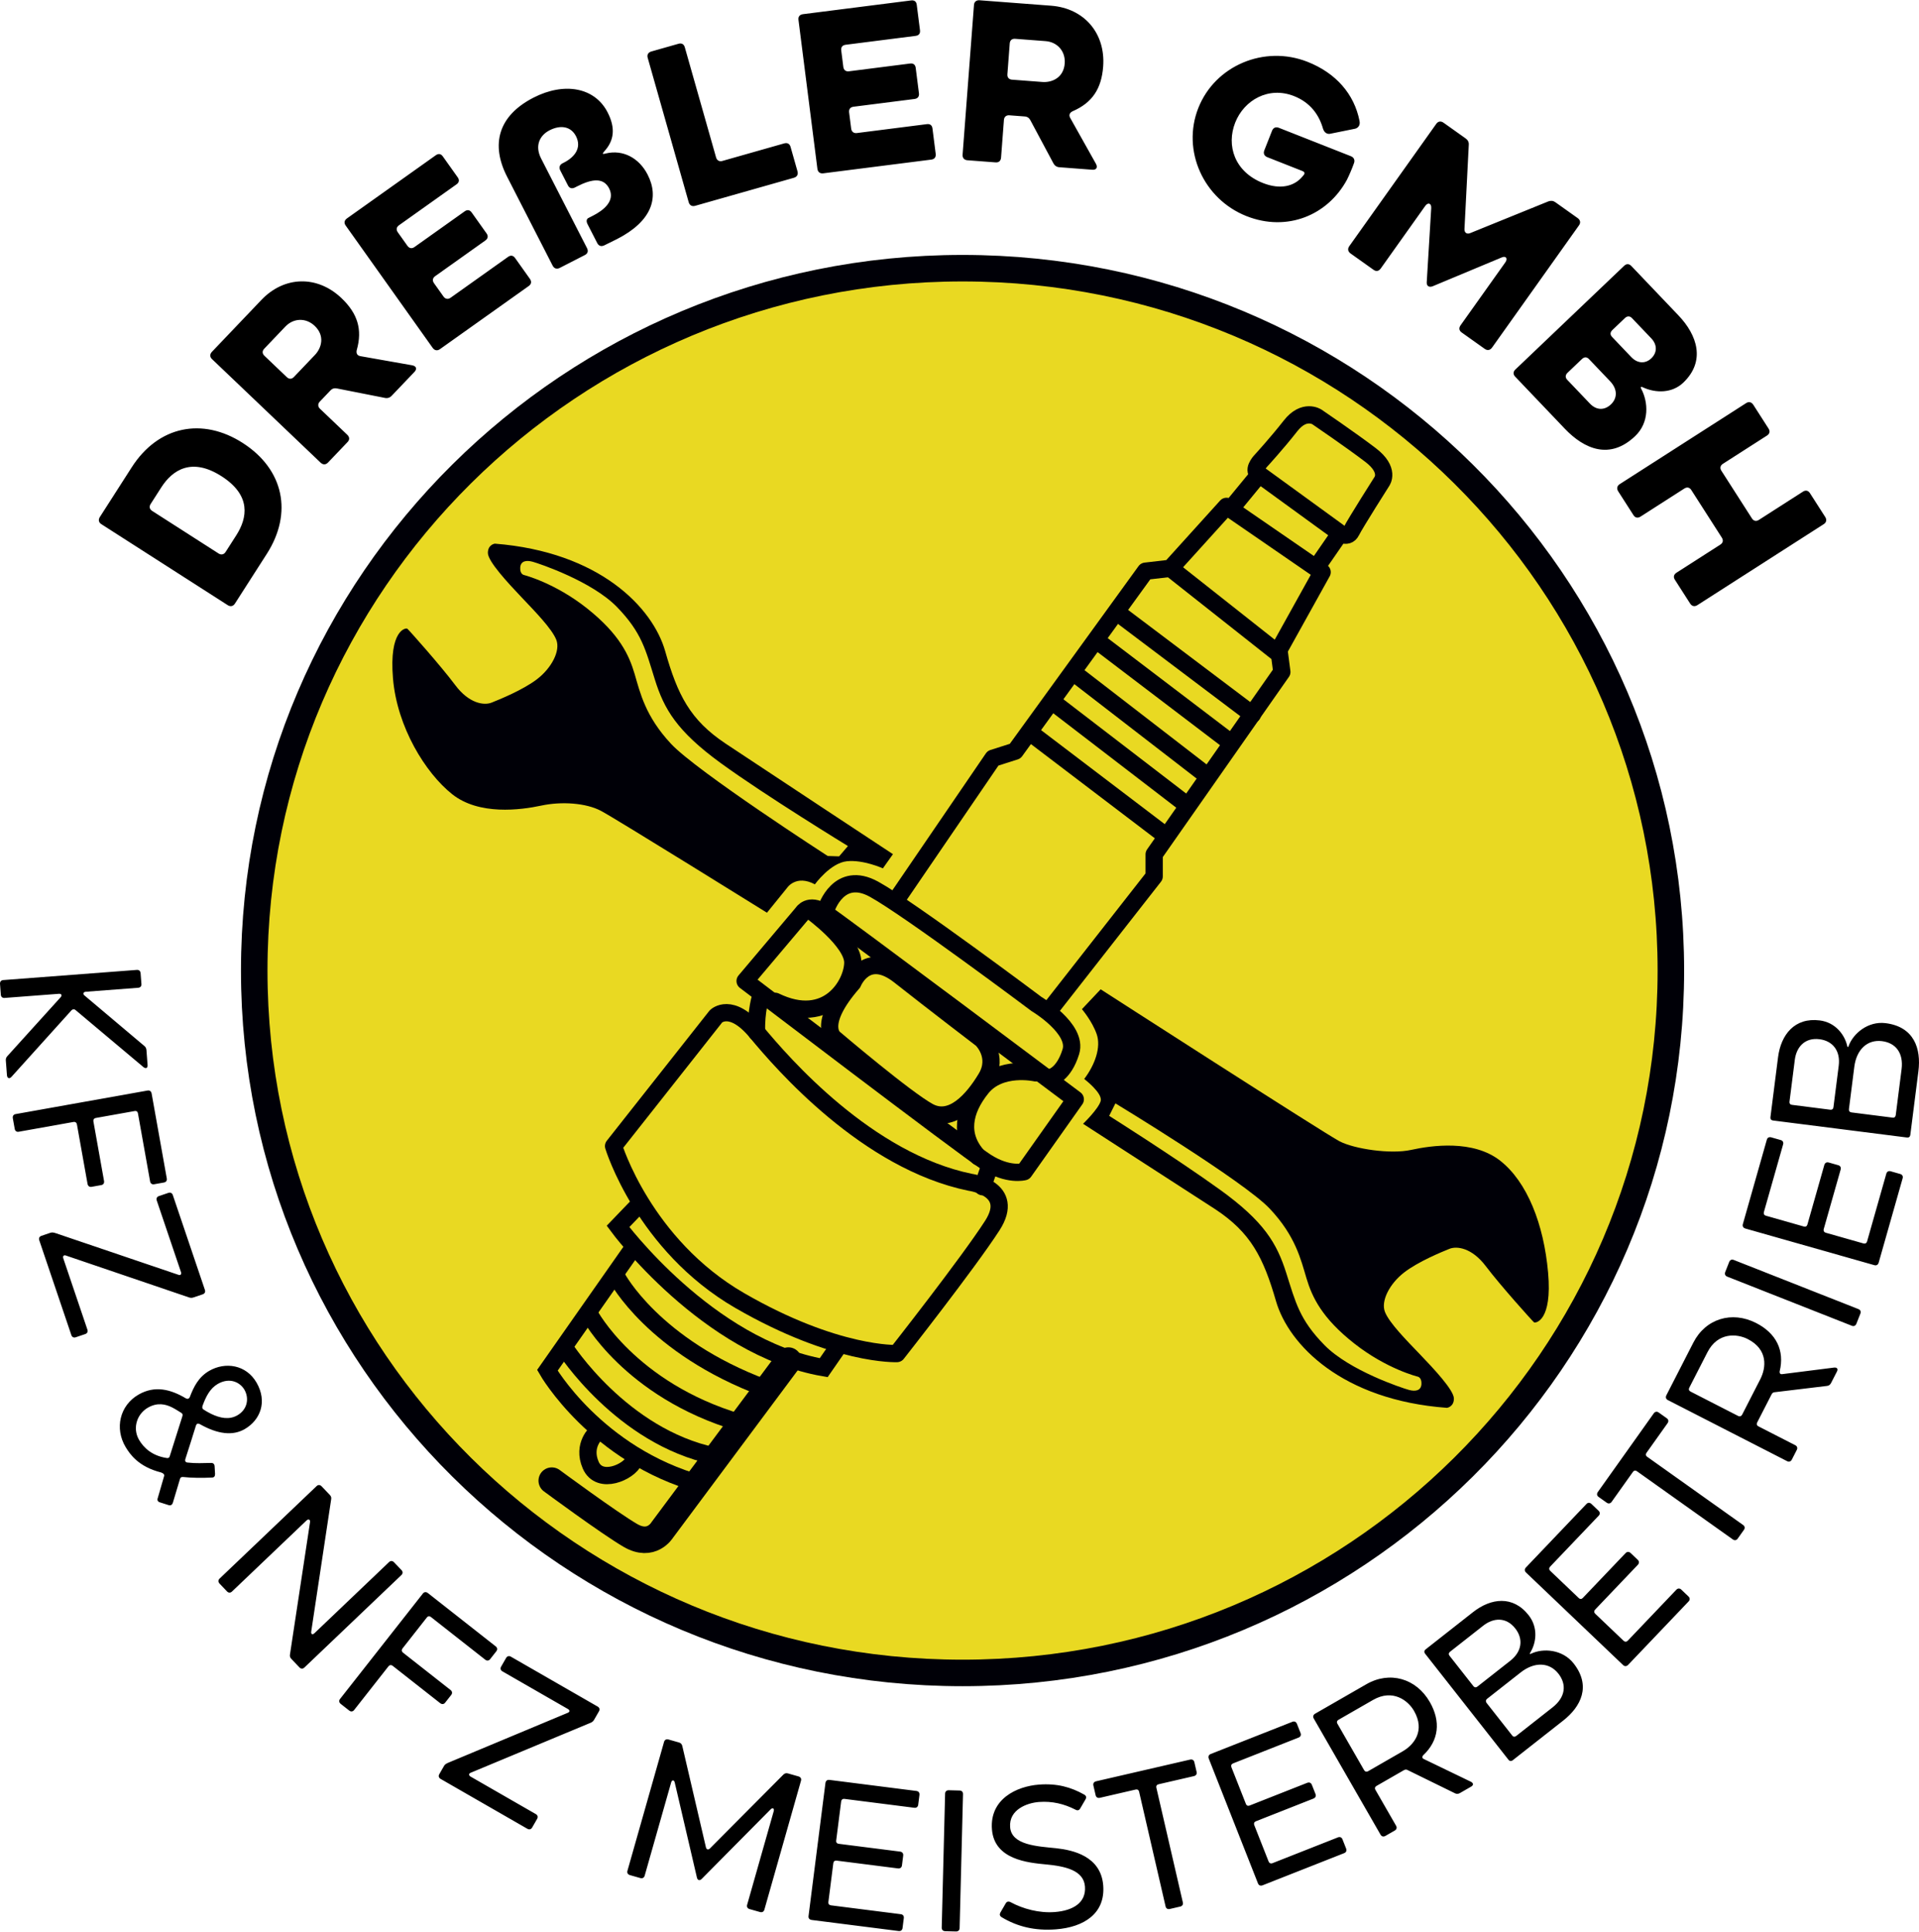 <?xml version="1.0" encoding="UTF-8"?> <svg xmlns="http://www.w3.org/2000/svg" xmlns:xlink="http://www.w3.org/1999/xlink" xml:space="preserve" width="602px" height="606px" version="1.1" style="shape-rendering:geometricPrecision; text-rendering:geometricPrecision; image-rendering:optimizeQuality; fill-rule:evenodd; clip-rule:evenodd" viewBox="0 0 4651651 4681399"> <defs> <style type="text/css"> .str0 {stroke:#000007;stroke-width:64268.4} .str2 {stroke:#000007;stroke-width:41859.8} .str3 {stroke:#000007;stroke-width:64405.3;stroke-linecap:round;stroke-linejoin:round} .str1 {stroke:#000007;stroke-width:41859.8;stroke-linecap:round;stroke-linejoin:round} .fil1 {fill:none;fill-rule:nonzero} .fil3 {fill:black;fill-rule:nonzero} .fil2 {fill:#000007;fill-rule:nonzero} .fil0 {fill:#E9D922;fill-rule:nonzero} </style> </defs> <g id="Ebene_x0020_1">  <path class="fil0" d="M4050170 2352127c0,940322 -768729,1702598 -1716974,1702598 -948244,0 -1716955,-762276 -1716955,-1702598 0,-940330 768711,-1702615 1716955,-1702615 948245,0 1716974,762285 1716974,1702615z"></path> <path class="fil1 str0" d="M4050170 2352127c0,940322 -768729,1702598 -1716974,1702598 -948244,0 -1716955,-762276 -1716955,-1702598 0,-940330 768711,-1702615 1716955,-1702615 948245,0 1716974,762285 1716974,1702615z"></path> <path class="fil1 str1" d="M2176482 2175058l230558 -337626 53643 -17096 316085 -436315 60471 -6992 135848 -150151 231754 159461 -104686 188433 6992 53516 -309449 442084 0 53489 -251296 321105"></path> <path class="fil1 str1" d="M3047278 1145860l196292 142648c0,0 21669,19415 31947,-1132 10269,-20537 74190,-120970 74190,-120970 0,0 20538,-27410 -27411,-63921 -47911,-36520 -130088,-92418 -130088,-92418 0,0 -30815,-20547 -63912,21669 -33070,42216 -70750,83309 -70750,83309 0,0 -19579,19579 -10268,30815z"></path> <path class="fil1 str1" d="M3049204 1153080l-61722 75121"></path> <path class="fil1 str1" d="M3242411 1300666l-50970 73798"></path> <path class="fil1 str1" d="M2837239 1377020l254902 201385"></path> <path class="fil1 str1" d="M2713787 1488497l321999 242862"></path> <path class="fil1 str1" d="M2662799 1555586l319334 242853"></path> <path class="fil1 str1" d="M2605103 1632058l317983 245536"></path> <path class="fil1 str1" d="M2558149 1705856l317984 244176"></path> <path class="fil1 str1" d="M2499111 1776961l324683 246887"></path> <path class="fil1 str1" d="M1806161 2377475l139106 -164774c0,0 14979,-25695 51362,-2154 36356,23540 609852,453676 609852,453676l-124101 175463c0,0 -38519,10715 -92035,-23541 -53479,-34229 -584184,-438670 -584184,-438670z"></path> <path class="fil1 str1" d="M2003037 2202003c0,0 29948,-94161 115566,-47081 85591,47081 393716,278187 393716,278187 0,0 100597,59923 83464,115566 -17096,55643 -47072,62050 -47072,62050"></path> <path class="fil1 str1" d="M1735548 2463075c0,0 36384,-36392 98434,38510 62050,74893 267488,312442 517853,363804 0,0 111286,14970 53516,104841 -57797,89872 -231132,310289 -231132,310289 0,0 -147642,6407 -380901,-128391 -233232,-134817 -306008,-374493 -306008,-374493l248238 -314560z"></path> <path class="fil1 str1" d="M1844689 2411713c0,0 -12852,38510 -10698,89872"></path> <path class="fil1 str1" d="M2398925 2826861l-17133 49199"></path> <path class="fil1 str1" d="M1966654 2208420c0,0 100569,72776 100569,124101 0,51362 -59896,156239 -188314,94153"></path> <path class="fil1 str1" d="M2510201 2600028c0,0 -85590,-19260 -130544,36383 -44918,55642 -55643,115539 -8562,166900"></path> <path class="fil1 str1" d="M2067232 2381756c0,0 32103,-81310 113412,-17133 81310,64205 199031,154076 199031,154076 0,0 42791,40674 10688,94162 -32102,53516 -83464,111286 -139106,81337 -55643,-29984 -228979,-177616 -228979,-177616 0,0 -44917,-32112 44954,-134826z"></path> <path class="fil1 str2" d="M1551515 2916733l-53489 55642c0,0 216136,293156 498594,342391l38519 -55643"></path> <path class="fil1 str2" d="M1532255 3028009l-205438 293156c0,0 117693,205438 372367,276050"></path> <path class="fil1 str2" d="M1495881 3096485c0,0 87745,166928 357361,267489"></path> <path class="fil1 str2" d="M1429541 3186366c0,0 96307,181898 361641,261081"></path> <path class="fil1 str2" d="M1369626 3267685c0,0 136944,214000 361642,261081"></path> <path class="fil1 str3" d="M1911020 3297642l-305998 410867c0,0 -25704,42800 -77057,12816 -51361,-29948 -190441,-132654 -190441,-132654"></path> <path class="fil1 str2" d="M1446446 3471918c0,0 -35845,29857 -14587,78992 21213,49098 93569,16585 104842,-10625"></path> <path class="fil2" d="M1747816 1849736c-107871,-78443 -138176,-131959 -160493,-203283 -22281,-71288 -31199,-113221 -91798,-175618 -60635,-62406 -188122,-105206 -204187,-109652 -16038,-4472 -29401,-1798 -30304,14267 -895,16037 8927,17808 8927,17808 0,0 74893,18739 153337,81146 78471,62406 101628,113220 115018,158686 13363,45465 25859,102522 88265,169410 62407,66843 379769,271898 379769,271898l27630 903 21414 -24992c0,0 -199706,-122129 -307578,-200573zm-291512 115019c-35681,-18739 -94509,-23184 -144456,-12496 -49911,10698 -150663,24061 -215743,-27629 -65072,-51709 -133731,-163159 -143516,-280852 -9821,-117656 31199,-123005 34740,-120331 3578,2675 82050,90931 115923,136405 33882,45465 70429,49911 88265,42791 17808,-7147 75769,-30332 110546,-57058 34740,-26762 57057,-68649 46332,-95412 -10688,-26726 -50805,-67746 -83783,-102523 -33006,-34749 -82013,-87361 -82013,-107880 0,-20510 16996,-22500 16996,-22500 253779,20053 382808,154852 412912,260916 30112,106101 60215,166317 146226,223666 86038,57350 405755,268100 405755,268100l-24371 34430c0,0 -47336,-21514 -87462,-17233 -40153,4317 -77403,55935 -77403,55935 -45885,-24380 -67399,8598 -67399,8598l-48751 60216c0,0 -367155,-228431 -402798,-247143z"></path> <path class="fil2" d="M2688631 2704330c0,0 159297,100396 267616,178292 108291,77860 138887,131184 161552,202381 22700,71196 31846,113056 92801,175143 60955,62077 188671,104165 204736,108547 16064,4381 29427,1606 30240,-14431 803,-16065 -9018,-17772 -9018,-17772 0,0 -74967,-18319 -153757,-80306 -78800,-61986 -102277,-112673 -115895,-158074 -13619,-45401 -26407,-102368 -89160,-168890 -62762,-66533 -373982,-255157 -373982,-255157l-15133 30267zm-63274 19251c0,0 37123,-35772 42636,-55031 5504,-19251 -39898,-53644 -39898,-53644 26142,-34394 41276,-77020 30268,-108675 -11017,-31619 -35772,-60535 -35772,-60535l45402 -48140c0,0 543383,349948 579155,368469 35744,18511 123462,31810 173336,20829 49846,-10944 150607,-25211 215971,26151 65373,51362 105681,153593 116114,271222 10470,117629 -30523,123206 -34101,120559 -3569,-2665 -82497,-90483 -116625,-135784 -34138,-45274 -70713,-49527 -88494,-42316 -17799,7247 -75632,30723 -110254,57678 -34612,26917 -56674,68932 -45821,95631 10825,26699 51170,67491 84340,102076 33198,34585 82497,86914 82625,107424 91,20510 -16905,22600 -16905,22600 -253870,-18675 -383639,-152762 -414326,-258698 -30660,-105909 -61120,-165961 -147450,-222863l-320201 -206953z"></path> <path class="fil3" d="M245518 1269933l306400 196393c6709,4308 13308,2866 17616,-3852l77130 -120322c63355,-98853 41704,-204872 -58491,-269095 -97064,-62224 -204142,-41878 -268939,59221l-77121 120322c-4308,6718 -2857,13317 3405,17333zm327083 27274l-25804 40253c-4016,6271 -10624,7713 -16886,3697l-161032 -103216c-6709,-4300 -7694,-10616 -3687,-16878l25813 -40262c26945,-42042 73533,-73396 145998,-26945 72465,46451 62836,100861 35598,143351zm222626 -176667l47291 -49601c5504,-5777 4974,-12149 -794,-17643l-66140 -63064c-5385,-5139 -5550,-11903 -411,-17279l26033 -27310c4390,-4610 10004,-5869 16046,-4509l115548 22801c6043,1369 12012,-283 16412,-4902l55360 -58061c6964,-7302 4564,-14011 -5267,-16028l-125662 -22190c-7557,-1324 -10679,-6508 -9000,-14440 14587,-50705 1634,-89479 -36821,-126145 -58445,-55725 -138449,-54192 -194183,4244l-119884 125744c-5504,5778 -5340,12532 45,17662l263400 251150c5768,5495 12523,5339 18027,-429zm-100004 -206935l-54227 -51700c-5769,-5495 -5541,-11893 -402,-17270l50960 -53452c20163,-21149 50212,-21870 71361,-1707 25375,24198 16311,53735 547,70266l-50960 53452c-5139,5385 -11519,5906 -17279,411zm292453 -318212l-23403 -32905c-4619,-6499 -3177,-12724 2884,-17042l139417 -99145c6499,-4610 7503,-10543 2885,-17042l-36028 -50659c-4618,-6499 -10551,-7493 -17041,-2875l-215196 153027c-6499,4627 -7932,10853 -3304,17352l210906 296596c4618,6490 11281,7622 17780,3003l215196 -153026c6499,-4619 7193,-10981 2574,-17480l-35717 -50221c-4618,-6499 -10551,-7494 -17041,-2884l-139427 99145c-6060,4318 -12733,3186 -17041,-2875l-23093 -32467c-4619,-6490 -3186,-12733 2875,-17042l121673 -86521c6499,-4619 7183,-10981 2875,-17042l-36018 -50659c-4619,-6490 -10543,-7503 -17051,-2875l-121663 86513c-6061,4317 -12423,3623 -17042,-2876zm436489 -52667l23248 45402c3633,7092 9119,9657 16932,6243 7567,-3870 18685,-8973 31445,-15508 84185,-43110 102642,-100314 74063,-156121 -20583,-40189 -59522,-61439 -101483,-51289 -8288,2456 -9018,1032 -3377,-5431 23750,-25895 27256,-56345 7877,-94180 -31235,-60991 -105261,-73825 -179506,-35808 -86065,44087 -104166,113641 -64204,191665l110436 215642c3633,7093 10068,9174 17160,5541l61001 -31244c7101,-3633 8699,-9822 5066,-16923l-111158 -217049c-15991,-31217 -3167,-56300 20483,-68403 26480,-13564 51700,-9767 64058,14358 14285,27894 -2838,50403 -28843,63721l-3788 1935c-7092,3633 -9174,10068 -5541,17160l18648 36420c3633,7092 9831,8689 16923,5066l4728 -2428c37360,-19132 64661,-21770 78225,4700 15745,30743 -14933,53617 -38574,65720l-10871 5568c-5449,2200 -6581,8151 -2948,15243zm508935 -128080l-16831 -59294c-2173,-7667 -7942,-10451 -15600,-8270l-149759 42517c-7156,2036 -13061,-1259 -15097,-8415l-75888 -267306c-2035,-7156 -7421,-10598 -15097,-8416l-65930 18721c-7676,2172 -10953,8078 -8927,15234l99401 350104c2182,7667 8078,10962 15755,8781l239192 -67911c7668,-2172 10963,-8087 8781,-15745zm111121 -252966l-5084 -40062c-1013,-7905 3204,-12715 10579,-13655l169712 -21578c7914,-1004 11592,-5760 10588,-13664l-7840 -61667c-1004,-7914 -5760,-11583 -13665,-10579l-261947 33298c-7914,1004 -12113,5823 -11109,13737l45894 361029c1004,7905 6344,12049 14258,11045l261948 -33298c7904,-1013 11528,-6289 10515,-14194l-7768 -61137c-1004,-7905 -5759,-11593 -13664,-10588l-169721 21578c-7375,940 -12724,-3204 -13664,-10580l-5021 -39532c-1004,-7904 3204,-12724 10579,-13664l148107 -18821c7914,-1014 11519,-6289 10579,-13674l-7841 -61658c-1004,-7904 -5750,-11592 -13664,-10588l-148097 18831c-7385,940 -12661,-2675 -13674,-10579zm300860 226176l68339 5194c7950,602 12551,-3843 13153,-11784l6928 -91132c566,-7411 5696,-11820 13108,-11254l37624 2857c6353,484 10871,4034 13646,9575l55515 103855c2775,5541 7832,9119 14194,9603l79995 6088c10059,757 13728,-5349 9073,-14239l-62406 -111304c-3752,-6682 -1716,-12386 5485,-16101 48478,-20821 70284,-55406 74319,-108374 6115,-80534 -45730,-141489 -126246,-147605l-173236 -13180c-7959,-603 -13080,3806 -13646,11227l-27593 362891c-602,7942 3797,13080 11748,13683zm96836 -208441l5677 -74702c603,-7941 5696,-11811 13117,-11254l73642 5604c29127,2209 48715,25010 46506,54146 -2665,34968 -31262,46652 -54045,44918l-73634 -5596c-7420,-566 -11866,-5166 -11263,-13116zm579867 343979c97868,38583 196630,-1862 243355,-88521 6070,-12469 11820,-25622 17178,-40637 2419,-7612 -968,-13518 -7886,-16247l-174477 -68796c-7412,-2921 -13619,-228 -16540,7193l-18702 47446c-2930,7421 -229,13618 7183,16539l84514 33326c8407,3313 6846,7265 82,14312 -19232,22691 -52539,31828 -95047,15070 -69197,-27283 -89142,-91122 -67317,-146473 21633,-54867 81155,-88512 142447,-64351 40528,15983 61101,46369 70439,79174 3314,10442 11017,14057 18712,11949l56473 -11428c7786,-931 15846,-6883 13327,-19306 -12952,-65646 -57505,-116342 -126219,-143424 -104777,-41312 -224113,9301 -264640,112107 -40536,102806 12331,220745 117118,262067zm802520 4710l-54128 -38492c-5202,-3697 -10633,-4299 -16740,-2127l-189693 76984c-8215,3286 -14275,-1023 -13865,-9858l10443 -204453c483,-6170 -2310,-11418 -7513,-15115l-53680 -38172c-6499,-4628 -13162,-3496 -17479,2565l-210906 296596c-4619,6499 -3505,13162 2994,17781l55853 39715c6499,4628 12733,3185 17351,-3304l107772 -151548c6763,-9520 15234,-6764 14577,5157l-10862 179378c-712,9265 5348,13582 14294,10169l166928 -69709c10606,-4847 15992,2246 9219,11775l-108383 152406c-4619,6499 -3925,12861 2574,17479l55853 39724c6499,4619 13171,3487 17780,-3003l210915 -296597c4318,-6060 3186,-12733 -3304,-17351zm-151521 384360l120268 126127c47290,49600 109414,76262 170551,17972 34622,-32997 32030,-81921 14760,-114653 -2538,-4190 -612,-6025 3852,-3670 31600,14660 71059,14477 97977,-11181 54602,-52065 34302,-114937 -11528,-163003l-114398 -119975c-5139,-5386 -11501,-5906 -17279,-402l-263783 251506c-5768,5504 -5549,11893 -420,17279zm235697 -113139l30377 -28962c5385,-5139 11784,-5358 16914,27l46935 49217c14303,14997 14969,34174 -28,48478 -13847,13198 -33015,13116 -48413,-3031l-46561 -48833c-5130,-5386 -4993,-11392 776,-16896zm-108830 103764l34996 -33371c5778,-5504 11784,-5348 16913,37l51326 53826c18702,19607 17434,41376 2053,56035 -14996,14304 -34566,15344 -51060,-1962l-54995 -57678c-5130,-5386 -4609,-11766 767,-16887zm624629 349456l-36985 -57706c-4299,-6699 -10625,-7703 -16887,-3687l-106894 68522c-6709,4299 -12871,2574 -16887,-3688l-73971 -115411c-4016,-6262 -3012,-12578 3697,-16886l106895 -68522c6261,-4007 8005,-10169 3696,-16877l-36985 -57697c-4299,-6718 -10908,-8160 -17169,-4144l-306410 196402c-6708,4299 -8160,10898 -3851,17616l36985 57697c4299,6718 10616,7703 17325,3404l106018 -67947c6709,-4299 12870,-2574 16887,3697l73971 115402c4016,6262 3012,12578 -3697,16877l-106009 67956c-6709,4300 -8435,10461 -4135,17170l36985 57696c4299,6709 10908,8160 17617,3861l306400 -196401c6261,-4017 7704,-10625 3404,-17334z"></path> <path class="fil3" d="M354996 2544960c-319,-4181 -1990,-7813 -5467,-10351l-144602 -121983c-4975,-3834 -3003,-8662 3049,-9128l127103 -9666c5112,-393 8124,-3907 7741,-9018l-1990 -26078c-420,-5586 -3925,-8599 -9046,-8206l-324025 24645c-5130,392 -8133,3897 -7713,9484l1980 26077c393,5112 3898,8133 9028,7741l131749 -10022c6518,-493 8261,4052 3935,8598l-128291 141799c-3478,3542 -4628,6910 -4308,11109l2729 35835c566,7458 5869,9393 10625,4345l145961 -161880c2620,-2538 6308,-3286 9813,-274l164573 138258c5979,4700 10451,2017 9885,-5431l-2729 -35854zm-122941 164527l94225 -16822c4601,-821 7385,1515 8124,5659l29464 165002c904,5066 4692,7704 9749,6801l23905 -4263c5048,-904 7695,-4692 6791,-9758l-36766 -205912c-986,-5514 -4774,-8161 -9822,-7257l-319909 57112c-5057,904 -7704,4692 -6718,10214l4591 25741c904,5047 4701,7703 9758,6800l132836 -23714c4135,-740 7384,1515 8124,5659l25767 144328c977,5513 4774,8151 9831,7247l23431 -4180c5066,-904 7704,-4701 6718,-10205l-25768 -144328c-739,-4144 1534,-7384 5669,-8124zm-48432 531554l23002 -7786c4856,-1643 6909,-5787 5257,-10652l-58499 -172925c-1799,-5312 1442,-8872 6617,-6681l298559 101573c3843,1169 6801,1150 10780,-191l22117 -7485c4856,-1643 6900,-5787 5257,-10652l-77805 -229983c-1652,-4865 -5786,-6919 -10652,-5276l-22992 7786c-4875,1643 -6919,5787 -5276,10652l58810 173820c1789,5312 -1588,8416 -6773,6234l-296779 -100706c-6061,-1890 -9165,-2319 -13144,-977l-21669 7330c-4866,1652 -6919,5796 -5267,10661l77805 229983c1643,4874 5787,6918 10652,5275zm120988 266238c9712,15965 29957,47419 85992,61512 5568,2182 8635,4719 7029,9420l-15152 52338c-2008,4929 -92,9201 5011,10589l21103 6718c5331,1770 8735,-722 10351,-5422l17160 -57259c803,-4226 3633,-5860 7631,-5467 20218,2382 47209,2483 69727,1387 5449,92 7987,-2984 7859,-8826l-1096 -18767c-310,-5203 -3614,-8160 -8826,-7841 -19223,274 -36301,1479 -56519,-903 -5048,-338 -6910,-3569 -5705,-8033 8681,-27063 17352,-54136 25795,-81611 1607,-4691 4673,-5915 9201,-3669 43895,24846 80105,28798 108848,12277 38045,-21870 55533,-66395 28999,-112536 -25366,-44124 -76171,-50997 -114617,-28890 -26315,15125 -37889,39012 -47327,63822 -2255,4527 -5778,4947 -9658,2875 -37706,-22491 -75669,-31372 -114525,-9027 -45329,26059 -58619,81638 -31281,127313zm186388 -100158c8106,-22436 18247,-42262 36858,-52969 29957,-17224 54840,-2984 64615,14021 12104,21048 7193,48103 -17096,62059 -19834,11401 -41850,6837 -63365,-3423 -7539,-3733 -14029,-7539 -18383,-10424 -3249,-1907 -4071,-5203 -2629,-9264zm-154414 81775c-16119,-28962 -3642,-62534 21861,-77193 23075,-13272 43019,-8571 58956,-511 8407,4326 15381,8945 21232,12568 3651,1680 4874,4747 3441,8809l-30387 96097c-794,4226 -4034,6088 -8497,4883 -33782,-5358 -54502,-23604 -66606,-44653l0 0zm636752 316632l-18046 -18931c-3870,-4052 -8489,-4162 -12204,-630l-180793 172378c-4728,4509 -8982,2756 -7832,-4153l48268 -320174c767,-4610 -155,-7594 -3377,-10972l-19652 -20619c-3870,-4062 -8489,-4172 -12204,-630l-235204 224241c-3715,3551 -3824,8170 46,12222l18045 18931c3533,3715 8161,3825 11885,283l180784 -172368c4737,-4509 9310,-2428 8479,4162l-48586 320493c-776,4610 146,7604 3368,10981l19661 20620c3532,3715 8160,3824 11875,273l235204 -224241c3705,-3532 3815,-8160 283,-11866zm2208 190012l59139 -75258c2884,-3669 6526,-3779 9831,-1186l131795 103572c4035,3167 8626,2620 11802,-1424l14997 -19086c3177,-4035 2620,-8626 -1415,-11793l-164463 -129249c-4409,-3459 -9000,-2912 -12168,1123l-200792 255513c-3176,4043 -2619,8625 1780,12094l20565 16156c4035,3167 8626,2620 11802,-1415l83373 -106101c2601,-3295 6526,-3779 9831,-1177l115274 90593c4399,3450 8991,2902 12167,-1141l14705 -18712c3176,-4044 2629,-8635 -1771,-12085l-115274 -90593c-3313,-2602 -3779,-6526 -1178,-9831zm314387 433924l12104 -21049c2555,-4454 1350,-8908 -3104,-11473l-158266 -90995c-4856,-2793 -4783,-7603 548,-9383l291102 -121308c3660,-1670 5860,-3632 7950,-7274l11638 -20246c2556,-4445 1351,-8908 -3103,-11464l-210477 -121016c-4454,-2565 -8918,-1360 -11474,3085l-12103 21049c-2556,4454 -1360,8918 3103,11483l159070 91460c4865,2793 4381,7357 -950,9146l-289185 120796c-5796,2592 -8406,4308 -10506,7960l-11400 19834c-2565,4454 -1360,8918 3094,11474l210486 121015c4454,2565 8908,1360 11473,-3094zm645441 -123973l-25156 -7147c-4482,-1278 -8133,-374 -11538,3030l-178009 179023c-3970,3724 -8005,2574 -9429,-2675l-57340 -245864c-1096,-4692 -3733,-7376 -8215,-8644l-25156 -7147c-5395,-1534 -9429,721 -10835,5650l-88785 312606c-1397,4939 849,8982 6243,10506l25156 7147c4929,1406 8982,-848 10378,-5787l64168 -225911c1908,-6736 7229,-6691 8717,46l53854 230804c1616,6270 6545,7676 11218,3185l167384 -168936c4811,-4947 9366,-2200 7449,4546l-64415 226806c-1405,4947 849,8981 5787,10378l25156 7147c5386,1533 9420,-721 10826,-5659l88785 -312607c1406,-4929 -849,-8973 -6243,-10497zm91551 155555l12058 -94956c529,-4162 3660,-6590 7832,-6061l169520 21542c5093,648 8744,-2182 9392,-7284l3003 -23623c703,-5549 -2126,-9201 -7220,-9849l-210741 -26780c-5568,-703 -9219,2126 -9922,7676l-40965 322373c-648,5094 2181,8745 7740,9457l210751 26781c5093,648 8744,-2182 9392,-7284l3067 -24088c648,-5085 -2182,-8745 -7284,-9384l-169520 -21541c-4172,-530 -6591,-3670 -6061,-7841l12012 -94490c529,-4163 3651,-6591 7822,-6061l148682 18894c5550,703 9210,-2126 9858,-7220l2994 -23622c712,-5559 -2118,-9210 -7667,-9913l-148682 -18894c-4181,-530 -6654,-3204 -6061,-7832zm264011 -113814l-8206 324866c-137,5138 3049,8488 8653,8625l26133 667c5139,127 8489,-3058 8616,-8197l8215 -324856c128,-5130 -3057,-8480 -8196,-8608l-26133 -666c-5604,-137 -8945,3048 -9082,8169zm268237 329055c69371,-5276 120176,-39112 115073,-106146 -5413,-71233 -73515,-86194 -114580,-90557 -44370,-4591 -107790,-7247 -111112,-51005 -3259,-42837 41412,-58874 69818,-61038 32577,-2473 61220,4710 88502,18557 4893,2903 9019,1652 11492,-2757l12834 -22043c2902,-4902 1661,-9027 -2739,-11492 -32786,-18584 -66723,-27712 -110025,-24417 -54009,4108 -119565,34850 -113969,108401 5595,73561 87626,80909 131028,85098 46689,4409 91451,14112 94454,53690 2976,39103 -28798,58372 -73496,61776 -37707,2866 -76911,-7731 -107196,-24152 -4866,-2437 -8991,-1195 -11465,3204l-12833 22053c-2474,4408 -1689,8562 3212,11464 37296,22445 79786,33262 131002,29364zm341405 -381622l-5459 -23659c-1159,-5002 -5075,-7448 -10524,-6188l-227472 52503c-5459,1259 -7914,5175 -6755,10177l5458 23659c1160,5002 5075,7457 10534,6198l86430 -19953c4099,-950 7357,702 8407,5248l64159 277967c1150,5011 5075,7457 10068,6307l25484 -5887c5012,-1150 7458,-5075 6299,-10077l-64159 -277976c-1041,-4546 1159,-7448 5248,-8398l85536 -19734c5450,-1260 7905,-5185 6746,-10187zm119464 77504l-35115 -89041c-1533,-3907 37,-7539 3952,-9082l158969 -62680c4783,-1881 6618,-6125 4737,-10899l-8735 -22153c-2054,-5212 -6289,-7046 -11072,-5166l-197634 77923c-5212,2054 -7055,6289 -5002,11501l119190 302311c1890,4783 6125,6627 11346,4573l197625 -77923c4783,-1890 6627,-6125 4737,-10908l-8899 -22582c-1881,-4774 -6125,-6618 -10908,-4728l-158969 62671c-3916,1542 -7539,-37 -9082,-3953l-34932 -88612c-1542,-3906 28,-7530 3944,-9073l139426 -54976c5212,-2054 7046,-6289 5166,-11072l-8735 -22144c-2054,-5221 -6289,-7056 -11501,-5002l-139426 54967c-3916,1543 -7376,393 -9082,-3952zm338319 77531l22664 -13034c4455,-2556 5660,-7019 3104,-11474l-50029 -87024c-2337,-4052 -1077,-7466 2574,-9566l65975 -37934c3240,-1863 6134,-2447 9374,-539l114763 56273c3880,2072 8060,1825 12104,-493l27118 -15591c6079,-3495 5997,-8297 -265,-11701l-114051 -55059c-4299,-1853 -5120,-5148 -1999,-9091 38474,-36119 43092,-82405 16102,-129358 -33043,-57478 -97256,-75496 -153520,-43147l-124265 71452c-4856,2793 -6061,7256 -3505,11701l161972 281719c2565,4454 7019,5659 11884,2866zm-51727 -159297l-64697 -112527c-2328,-4044 -1068,-7466 2574,-9566l83783 -48167c47364,-27228 84560,931 99228,26434 27922,48578 -429,82643 -27547,98233l-83784 48176c-3642,2099 -7466,1059 -9557,-2583zm359944 -23805l122603 -96353c43321,-34046 68248,-83929 25266,-138623 -26836,-34147 -73989,-37469 -102906,-23641 -3514,1570 -4089,831 -2383,-2281 14787,-23504 19917,-60791 -3742,-90895 -38081,-48450 -91442,-41549 -134762,-7503l-115265 90584c-3304,2602 -3779,6536 -1187,9840l202536 257703c2592,3295 6526,3770 9840,1169zm-95139 -179990l-57988 -73789c-2593,-3295 -1844,-6864 1460,-9465l80397 -63183c24590,-19323 55469,-21614 77677,6655 19908,25329 16585,55852 -12057,78361l-79658 62607c-3305,2593 -6946,2483 -9831,-1186zm94344 120039l-62315 -79284c-2601,-3313 -2136,-7238 1169,-9840l81501 -64049c33034,-25959 69198,-25284 91415,2985 20482,26060 17443,56957 -14121,81766l-88101 69243c-3313,2602 -6955,2492 -9548,-821zm161114 -333519l-69270 -66048c-3040,-2894 -3140,-6846 -238,-9895l117913 -123680c3550,-3715 3441,-8334 -283,-11885l-17234 -16430c-4052,-3861 -8671,-3751 -12212,-36l-146592 153757c-3870,4061 -3761,8680 292,12541l235195 224241c3724,3542 8342,3432 12213,-620l146591 -153757c3542,-3724 3432,-8343 -283,-11885l-17580 -16758c-3706,-3542 -8324,-3423 -11875,292l-117912 123681c-2903,3039 -6864,3131 -9904,228l-68942 -65729c-3039,-2893 -3140,-6855 -237,-9894l103426 -108474c3861,-4053 3752,-8672 28,-12222l-17224 -16421c-4062,-3870 -8681,-3761 -12542,292l-103417 108474c-2912,3049 -6526,3450 -9913,228zm213443 -435740l-19789 -14066c-4180,-2975 -8735,-2209 -11975,2355l-135292 190250c-3249,4573 -2482,9127 1698,12103l19789 14066c4190,2976 8744,2209 11994,-2355l51407 -72292c2437,-3432 5961,-4363 9767,-1661l232493 165331c4180,2975 8744,2209 11711,-1972l15161 -21313c2975,-4190 2209,-8744 -1981,-11720l-232493 -165331c-3797,-2702 -4080,-6334 -1652,-9757l50878 -71544c3241,-4554 2474,-9118 -1716,-12094zm303187 99931l11921 -23276c2337,-4564 922,-8973 -3651,-11318l-89333 -45758c-4162,-2136 -4966,-5686 -3049,-9429l34695 -67737c1707,-3322 3815,-5385 7576,-5559l126894 -15270c4390,-365 7758,-2848 9885,-6992l14257 -27849c3195,-6234 521,-10223 -6581,-9666l-125652 15900c-4610,785 -7092,-1533 -6618,-6535 12606,-51243 -8717,-92592 -56911,-117282 -59011,-30231 -122686,-10379 -152269,47382l-65346 127578c-2555,4984 -1141,9383 3423,11720l289231 148153c4573,2345 8973,921 11528,-4062zm-130107 -105471l-115529 -59176c-4153,-2126 -4957,-5677 -3040,-9428l44060 -86011c24909,-48624 71443,-45246 97621,-31838 49865,25540 44635,69554 30377,97393l-44060 86020c-1916,3742 -5686,4956 -9429,3040zm-26808 -337891l302311 119208c4783,1881 9018,37 11072,-5175l9593 -24316c1890,-4783 46,-9019 -4737,-10908l-302311 -119199c-4774,-1881 -9009,-46 -10898,4737l-9594 24316c-2053,5221 -210,9457 4564,11337zm185905 -121408l-92072 -26151c-4043,-1150 -5978,-4600 -4828,-8653l46688 -164373c1406,-4947 -849,-8981 -5787,-10387l-22910 -6508c-5386,-1524 -9420,721 -10826,5668l-58034 204352c-1533,5395 721,9429 6097,10963l312607 88785c4938,1397 8982,-849 10506,-6243l58043 -204352c1406,-4947 -848,-8982 -5786,-10387l-23358 -6636c-4938,-1397 -8973,849 -10379,5796l-46688 164381c-1150,4044 -4600,5970 -8653,4820l-91624 -26023c-4035,-1151 -5970,-4601 -4820,-8654l40947 -144172c1525,-5386 -721,-9420 -5668,-10826l-22892 -6499c-5395,-1533 -9429,721 -10963,6098l-40947 144181c-1150,4044 -4162,6098 -8653,4820zm258050 -221768l19661 -154697c6938,-54657 -10323,-107680 -79329,-116451 -43092,-5477 -78991,25265 -89881,55414 -1396,3587 -2327,3469 -3304,55 -5969,-27119 -28497,-57277 -66468,-62105 -61147,-7768 -94299,34621 -101245,89269l-18474 145432c-530,4181 1898,7312 6060,7841l325149 41312c4171,530 7302,-1898 7831,-6070zm-194110 -61375l-93103 -11829c-4162,-530 -6134,-3596 -5595,-7768l12888 -101436c3943,-31035 24316,-54338 59978,-49801 31966,4061 51024,28131 46433,64259l-12770 100515c-529,4171 -3203,6645 -7831,6060zm151456 19242l-100040 -12706c-4171,-539 -6599,-3660 -6070,-7832l13062 -102833c5294,-41677 31527,-66578 67199,-62050 32878,4180 52411,28314 47345,68147l-14120 111158c-530,4171 -3204,6645 -7376,6116z"></path> </g> </svg> 